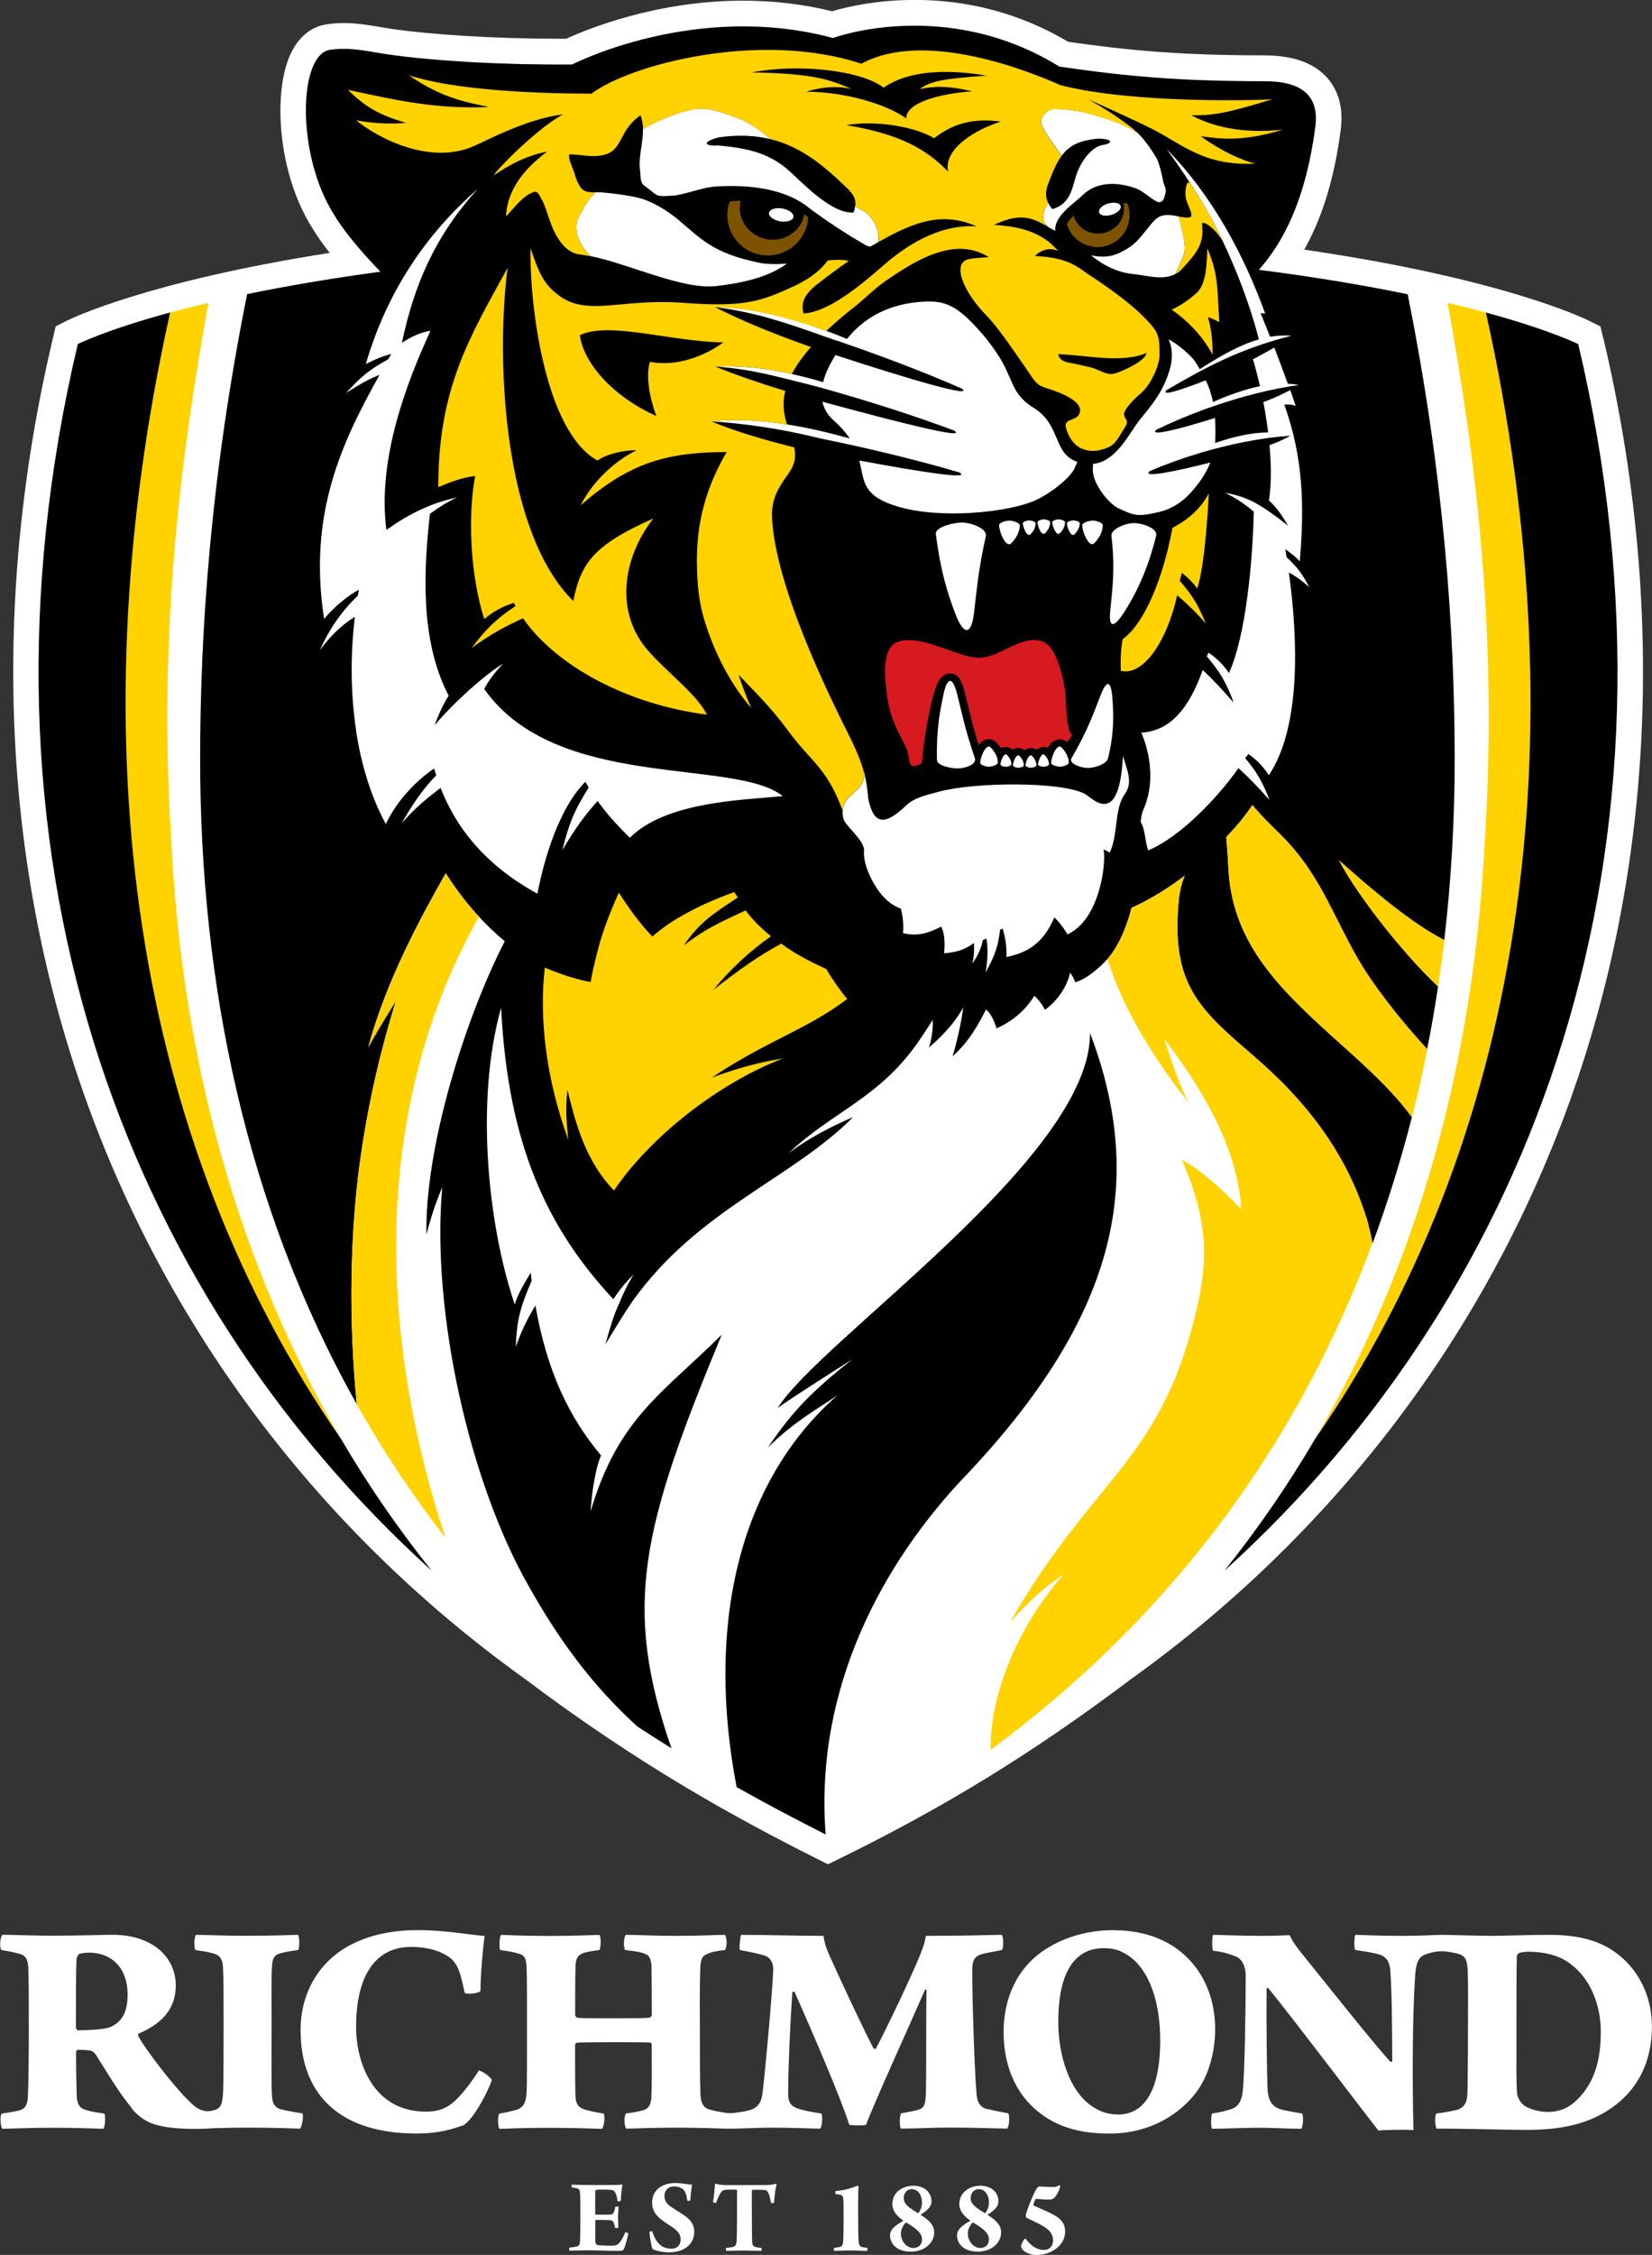 <?xml version="1.0" encoding="UTF-8"?>
<svg id="Layer_1" data-name="Layer 1" xmlns="http://www.w3.org/2000/svg" viewBox="0 0 200 272.87">
  <rect x="0" y="0" width="200" height="272.87" fill="#333333" stroke="none"/>
  <defs>
    <style>
      .cls-1 {
        fill: #d71920;
      }

      .cls-2 {
        fill: #ffd200;
      }

      .cls-3 {
        fill: #fff;
      }

      .cls-4 {
        fill: #7e5300;
      }
    </style>
  </defs>
  <path class="cls-3" d="M194.09,40.92l-.33-1.41-1.29-.65c-.63-.32-10.51-5.14-34.57-8.65,2.19-3.9,3.65-8.67,4.41-14.47.34-2.57-.21-4.69-1.61-6.3-1.59-1.81-4.14-2.73-7.58-2.74-10.3-.01-16.41-.59-23.8-1.64-5.68-3.37-11.93-5.07-18.6-5.07-4.68,0-8.32.88-9.98,1.37-3.46-.85-7.07-1.28-10.77-1.28-10.6,0-18.98,3.49-21.42,4.61-.26,0-.52,0-.78,0-7.58,0-15.48-.47-20.6-1.23-.37-.06-.73-.12-1.07-.18-1.58-.26-2.95-.49-4.46-.49-.71,0-1.41.05-2.13.16-1.08.16-3.09.85-4.37,3.66-2.12,4.66-1.52,14.44,2.71,21.05.53.9,1.26,1.91,2.07,2.94-22.12,3.47-31.29,7.94-31.89,8.24l-1.29.65-.33,1.41C-1.35,73.68.31,106.28,11.18,135.2c10.25,27.24,28.34,50.73,52.32,67.93,14.03,10.57,25.74,16.94,35.36,21.78l1.38.69,1.39-.68c12.99-6.38,23.57-12.89,35.38-21.79,23.98-17.2,42.07-40.69,52.32-67.93,10.87-28.92,12.53-61.52,4.78-94.28"/>
  <path d="M136.99,109.89s.01,0,0,0"/>
  <path d="M156.21,132.01c3.66,3.88,7.21,8.89,9.26,15.49.13.42.45,1.68.7,2.97,1.86-5.01,3.44-10.11,4.76-15.28-2.68-3.71-7.06-7.42-9.87-9.97-6.52-5.92-12.01-11.41-12.36-20.4-.04-1.05-.2-2.93-.25-3.52,1.36-1.44,2.26-2.53,3.17-3.88,1.3,1.57,2.64,2.8,3.46,3.62,4.65,4.65,6.09,9.32,9.29,14.95,1.68,2.94,5,7.31,8.41,10.96.5-2.51.94-5.04,1.32-7.57-4.39-4.13-9.91-11.25-11.99-15.27,4.12,3.68,8.85,7.67,12.74,9.65.85-7.26,1.26-14.58,1.26-21.9,0-15.61-1.3-34.4-5.69-56.25-4.98-1.03-10.95-2.06-18.02-2.96,2.84-3.18,5.65-8.25,6.84-17.3.52-3.95-1.88-5.52-6.12-5.52-10.38-.01-16.61-.57-24.86-1.77-13.82-8.52-27.42-3.46-27.42-3.46-16.66-4.49-31.57,3.2-31.57,3.2-7.77.07-16.6-.37-22.59-1.26-2.73-.44-4.44-.84-6.73-.51-3.84.56-4.12,12.8.54,20.02,1,1.73,3.24,4.44,5.57,6.83-6.26.84-11.61,1.78-16.14,2.71-4.39,21.86-5.69,40.64-5.69,56.25,0,27.08,5.51,54.19,18.96,78.08-1.04-10.48-.75-20.85.31-28.8,1.07-8.06,2.81-14.79,4.42-20,0,0-1.83,2.88-3.35,5.61,2.2-8.1,6.36-15.72,9.39-21.06,1.76,2.77,4.18,5.78,7.15,8.23-4.83,9.4-9.7,25.02-9.48,35.48.82-3.29,1.91-5.69,1.91-5.69-1.35,14.98,3.3,35.8,10.55,48.39,3.58,6.36,7.63,11.91,13.09,16.86,1.39.91,2.76,1.78,4.11,2.62-5.98-17.24-3.59-26.65,6.09-50.06-7.06,7.06-12.54,10.03-15.88,21.41.17-2.8.68-5.42,1.26-6.79-3.87-4.62-6.54-10.16-7.94-18.14-.87,1.44-1.68,2.97-2.37,5,.1-3.33.6-4.94,1.92-8.01-.04-.32-.08-.63-.12-.96-.83,1.39-1.62,2.71-1.93,3.85-3.28-9.65-4.8-24.79-1.65-35.91.81,16.51,5.56,26.68,13.59,35.27.69-1.07,1.46-2.03,2.44-2.98-.76,1.25-1.3,2.39-1.74,3.49-.64,1.38-.98,2.52-1.67,4.95,1.54-2.53,2.37-3.89,3.31-5.26,7.93-11.06,19.16-14.71,26.67-22.22,0,0-4.29,1.69-7.82,4.37,5.37-5.13,11.22-6.71,16.03-13.95.41-.62.91-1.35,1.43-2.2.07.97-.1,2.27-.44,3.33,2.02-1.69,3.54-3.62,4.13-4.85-.09,1.21-.79,4.44-1.28,5.92,2.02-1.76,3.18-3.96,4.05-5.66.54.41,1.04,1.41,1.27,2.28,1.79-.78,3.43-2.06,4.58-3.93.47.36,1.11,1.28,1.28,1.69,1.42-1.01,2.66-2.7,3.06-4.51.23.35.49.78.61,1.17,1.47-.38,3.25-2.05,3.92-2.83,1.79-2.09,2.64-5.13,2.89-6.17,2.23-1,4.42-2.36,6.45-3.9-.36.87-.63,1.9-.74,3.12-.02.22-.03.43-.05.64-.72,9.51,2.67,12.5,9.02,17.96,1.46,1.26,3.01,2.69,4.55,4.31"/>
  <path d="M116.78,178.71c18.14-19.12,22.15-35.37,15.18-53.72.16,15-32.72,37.18-37.8,45.39,1.76-1.31,7.75-5.05,9-5.88-4.56,3.65-7.03,5.97-10.19,10.66,3.1-3.08,5.97-4.64,8.43-6.33-12.26,10.74-15.88,28.44-12.22,47.43,3.67,2.07,7.24,3.94,10.78,5.73-1.39-17.86,7.05-32.99,16.81-43.28"/>
  <path class="cls-2" d="M20.69,101.07c-1.5-24.98,1.16-45.67,4.54-64.42-1.69.4-3.24.79-4.63,1.17-11.75,52.84-4.05,100.64,20.63,136.22-12.25-20.87-19.26-45.48-20.53-72.97"/>
  <path d="M41.23,174.04s-.01-.02,0,0C16.56,138.46,8.85,90.65,20.6,37.81c-7.8,2.12-11.18,3.82-11.18,3.82-14.41,60.95,5.1,114.3,42.84,148.44-4.07-5.09-7.72-10.39-11.03-16.04"/>
  <path class="cls-2" d="M179.8,101.07c1.5-24.98-1.16-45.67-4.54-64.42,1.69.4,3.24.79,4.63,1.17,11.75,52.84,4.05,100.64-20.63,136.22,12.25-20.87,19.26-45.48,20.53-72.97"/>
  <path d="M159.27,174.04s.01-.02,0,0c24.67-35.58,32.38-83.38,20.62-136.22,7.8,2.12,11.18,3.82,11.18,3.82,14.41,60.95-5.1,114.3-42.84,148.44,4.07-5.09,7.72-10.39,11.03-16.04"/>
  <path class="cls-3" d="M69.22,264.37c.44,0,1.27.04,1.92.04h2.54c.5,0,1.21,0,1.64-.06.01,0,.04.03.04.04-.09.38-.17,1.25-.21,1.94-.07.05-.31.07-.38.04-.07-.51-.16-.83-.28-1.04-.12-.24-.31-.3-.5-.33-.3-.04-1.59-.04-1.8-.01-.06.01-.13.17-.13.22-.01.86,0,1.8,0,2.69,0,.05.05.1.08.1.34,0,1.34.01,1.75-.01.28-.01.41-.16.51-.53.04-.13.07-.25.09-.42.05-.03.34-.03.4.01-.01.33-.07.8-.07,1.25,0,.34.03.89.04,1.28-.05.04-.34.05-.39.01-.09-.39-.08-.34-.13-.51-.06-.2-.18-.38-.47-.41-.22-.03-1.33-.03-1.72-.03-.04,0-.08.08-.08.1v2.5c0,.2.11.4.28.43.25.04.85.08,1.51.08.71,0,.87-.06,1.12-.35.28-.29.53-.79.72-1.26.07-.01.33.07.37.12-.04.25-.33,1.47-.55,1.91-.06.13-.14.21-.71.21-1.14,0-2.39-.07-3.62-.07-.7,0-1.56.04-2.26.04-.03-.08-.03-.3,0-.36.42-.05.73-.09.92-.15.25-.08.37-.24.37-.67.04-.74.04-1.85.04-3.27,0-1,0-2.05-.04-2.52-.03-.37-.08-.47-.36-.57-.19-.05-.42-.08-.64-.1-.04-.07-.01-.32.01-.36"/>
  <path class="cls-3" d="M80.08,271.78c.34.24.8.34,1.21.34.64,0,1.11-.41,1.11-1.09s-.29-1.09-1.43-1.8c-1.24-.8-2.02-1.42-2.02-2.71,0-1.52,1.26-2.35,2.75-2.35.96,0,1.51.17,2.09.21-.09.51-.17,1.08-.22,1.91-.05.04-.3.05-.36.01-.12-.79-.26-1.19-.6-1.43-.3-.21-.6-.29-1.01-.29-.71,0-1.16.5-1.16,1.15,0,.55.26.95.79,1.31.55.38.87.57,1.43.92.94.62,1.39,1.21,1.39,2.12,0,1.42-1.12,2.48-3.09,2.48-.85,0-1.68-.25-1.96-.41-.13-.2-.36-1.6-.38-2.04.04-.07.31-.13.35-.09.29.94.62,1.39,1.1,1.76"/>
  <path class="cls-3" d="M92.16,272.38c-.51,0-1.16-.04-1.99-.04-1.22,0-1.84.04-2.25.04-.05-.07-.05-.32,0-.36.29-.03.63-.07.81-.12.32-.08.42-.22.46-.84.05-1.3.04-3.97.04-5.98,0-.03-.03-.09-.07-.09-.24-.03-1.01-.03-1.31,0-.3.03-.49.16-.66.45-.17.3-.35.72-.49,1.12-.04.04-.36-.01-.38-.09.1-.53.21-1.63.24-2.14,0-.03.08-.09.11-.08.42.14.87.17,1.18.17h4.67c.67,0,1.04-.05,1.41-.16.04,0,.07.05.08.08-.13.49-.25,1.38-.3,2.22-.04.04-.35.05-.38.01-.07-.45-.16-.85-.28-1.14-.13-.3-.26-.4-.53-.42-.35-.03-1.29-.03-1.43-.01-.03.01-.07.05-.07.1,0,1.84,0,5.28.04,6.17.01.33.08.52.36.63.22.06.31.06.75.13.05.04.04.32-.01.36"/>
  <path class="cls-3" d="M104.95,272.38c-.49,0-1.33-.05-2.1-.05-.94,0-1.47.05-1.87.05-.04-.05-.05-.33,0-.37.33-.04.44-.05.67-.09.38-.09.42-.45.44-.86.03-.54.03-1.31.04-2.56,0-1.07,0-2.05-.04-2.41-.01-.22-.09-.45-.33-.49-.17-.04-.42-.08-.61-.1-.04-.07-.01-.33.03-.37,1.07-.05,2.04-.4,2.6-.63.04-.01.16.04.16.08-.04.54-.05,1-.05,2.08s0,3.27.04,4.35c.03.47.08.83.42.91.28.05.48.07.65.09.03.04.03.31-.04.37"/>
  <path class="cls-3" d="M112.77,266.41c0,.49-.29.96-1.29,1.57-.01.03-.01.05,0,.06,1.02.66,1.62,1.2,1.62,2.14,0,1.16-1.09,2.29-2.83,2.29-1.85,0-2.52-1.08-2.52-1.98,0-.55.36-1.04,1.59-1.74.01,0,.03-.04,0-.05-.71-.5-1.31-1.11-1.31-2,0-.64.3-1.28.8-1.63.45-.36,1.07-.57,1.75-.57,1.28,0,2.19.75,2.19,1.91M111.63,271.03c0-.7-.45-1.2-1.91-2.08-.01-.03-.05,0-.07.01-.36.38-.58.84-.58,1.34,0,.84.63,1.73,1.51,1.73.62,0,1.04-.39,1.04-1.01M109.41,265.94c0,.68.37,1.07,1.71,1.87.01,0,.04,0,.07-.01.31-.4.43-.84.43-1.29,0-.84-.45-1.6-1.25-1.6-.58,0-.96.51-.96,1.04"/>
  <path class="cls-3" d="M120.87,266.41c0,.49-.29.96-1.29,1.57-.01.03-.01.05,0,.06,1.03.66,1.62,1.2,1.62,2.14,0,1.16-1.09,2.29-2.82,2.29-1.85,0-2.52-1.08-2.52-1.98,0-.55.36-1.04,1.59-1.74.01,0,.03-.04,0-.05-.71-.5-1.31-1.11-1.31-2,0-.64.3-1.28.8-1.63.45-.36,1.07-.57,1.75-.57,1.28,0,2.19.75,2.19,1.91M119.73,271.03c0-.7-.45-1.2-1.91-2.08-.01-.03-.05,0-.07.01-.36.38-.58.84-.58,1.34,0,.84.63,1.73,1.51,1.73.62,0,1.04-.39,1.04-1.01M117.51,265.94c0,.68.37,1.07,1.71,1.87.01,0,.04,0,.07-.01.31-.4.44-.84.44-1.29,0-.84-.45-1.6-1.25-1.6-.58,0-.96.51-.96,1.04"/>
  <path class="cls-3" d="M128.36,264.59c0,.13-.28.85-.63,1.28-.15.17-.43.31-.64.31-.85,0-1.44-.09-1.63-.09-.03,0-.1.03-.12.07-.11.24-.17.38-.25.62,0,.01.04.12.08.13.39.18,1.84.79,2.41,1.12.83.45,1.37,1,1.37,2.04,0,1.74-1.85,2.81-3.42,2.81-.78,0-1.37-.27-1.7-.62-.09-.09-.21-.26-.21-.45,0-.21.24-.64.38-.84.03-.03.12-.07.16-.08.53.78,1.32,1.38,2.25,1.38.67,0,1.08-.5,1.08-1.13,0-.57-.21-1.12-1.01-1.63-.68-.46-1.96-.99-2.26-1.17-.01-.08-.04-.34-.01-.43.24-.79.95-2.56,1.3-3.08.13-.17.25-.24.35-.24.21,0,.85.06,1.55.06.45,0,.56-.04.78-.21.05,0,.18.08.18.14"/>
  <path class="cls-3" d="M57.98,250.55c-1,1.57-2.26,3.18-3.22,3.95-1.15.92-2.26,1.03-3.22,1.03-6.36,0-8.43-5.94-8.43-10.23,0-6.59,2.61-9.7,6.63-9.7,1.57,0,2.99.27,4.21.96,1.54.88,1.76,2.11,2.3,4.56.08.27,1.72.12,1.92-.19,0-2.07.31-5.33.5-6.67-1.46-.04-4.41-.69-8.09-.69-3.14,0-5.6.57-7.71,1.57-4.29,2.03-6.48,6.1-6.48,10.5,0,8.36,5.33,12.54,14.03,12.54,2.84,0,4.45-.58,5.68-1,1.15-.65,2.87-3.8,3.45-5.48-.31-.5-1.11-1.03-1.57-1.15"/>
  <path class="cls-3" d="M34.03,255.27c-1-.31-1.07-1.07-1.11-1.76-.08-1.5-.04-5.33-.04-8.86,0-3.3-.04-5.25.04-6.52.04-.69.04-1.46.92-1.73.61-.19,1.42-.31,2.26-.42.19-.23.15-1.61,0-1.84-1,0-2.26.11-6.36.11-2.8,0-4.72-.11-6.02-.11-.23.27-.23,1.57-.07,1.84.81.12,1.46.19,2.34.46.65.19.96.73,1,1.53.08,1.53.08,2.84.08,6.98,0,1.88,0,7.59-.08,8.51-.12,1.46-.34,1.77-1.46,1.99-.19.04-.59.05-.85-.02-.86-.24-1.2-.58-2.06-1.44-1.69-1.69-5.05-6.02-5.87-7.59-.06-.12-.07-.25.04-.31,2.57-1.11,4.49-2.8,4.49-5.83,0-3.37-2.76-6.13-7.67-6.13-1.3,0-3.6.11-7.55.11-1.54,0-4.79-.11-5.75-.11-.27.15-.42,1.49-.15,1.84.84.15,1.72.31,2.18.46.69.16,1,.61,1.07,1.46.08,1.38.08,4.06.08,7.82,0,2.38-.04,6.71-.11,7.94-.04,1.04-.3,1.57-1.15,1.76-.5.12-1.42.27-1.99.35-.31.19-.16,1.69.04,1.84,1.11,0,3.14-.12,6.21-.12s5.33.12,5.98.12c.27,0,.35-1.8.12-1.84-1.04-.15-1.42-.19-2.3-.46-.73-.23-.96-.81-1-1.65-.04-1.22-.08-2.99-.08-5.33,0-.08.11-.27.19-.27.12,0,.73,0,1.11.04.54.04.8.12,1.11.57,1.26,1.99,2.64,4.37,4.26,6.36.23.38.95,1.17,2.03,1.73,1.9.97,5.75.94,7.9.79,1.02-.03,2.32-.07,4.25-.07,3.37,0,5.06.08,6.25.12.27-.19.46-1.53.31-1.84-.88-.15-2.11-.35-2.57-.5M13.52,245.22c-.61.35-2.49.46-4.06.46-.19,0-.27-.23-.27-.38,0-2.8,0-7.06.08-8.24,0-.15.15-.46.27-.58.15-.11.84-.19,1.23-.19,2.76,0,4.68,1.88,4.68,5.06,0,2.34-.84,3.33-1.92,3.87"/>
  <path class="cls-3" d="M119.51,255.23c-1-.27-1.27-1.11-1.3-2.03-.23-2.65-.54-12-.5-14.84,0-.84.12-1.53,1-1.84.54-.19,1.46-.31,2.57-.54.27-.19.19-1.76,0-1.84-1.92,0-3.6.12-9.2.12-.08.73-.38,1.53-.73,2.42-1.11,2.72-4.22,9.2-5.29,11.19-.08.08-.19.11-.31,0-1.15-2.19-3.68-7.55-5.21-10.97-.38-.81-.73-1.69-.84-2.64-2.87,0-7.01-.12-9.97-.12-.11.12-.27,1.61-.15,1.84,1.26.23,2.38.46,3.07.69.77.3,1,1.11.96,1.76-.11,2.76-.92,11.65-1.26,14.61-.15,1.42-.58,2.03-1.69,2.34-.38.12-1.07.21-1.7.3-.32.05-.82.05-1.11,0-1.11-.19-1.73-.3-2.21-.5-.69-.31-.81-1.07-.84-1.76-.07-1.72-.07-4.83-.07-7.44,0-3.18-.04-5.06.04-7.55.04-1.23.15-1.72.88-1.99.42-.23,1.31-.38,2.11-.46.27-.27.27-1.57,0-1.84-1.42,0-2.53.12-5.9.12-3.14,0-4.14-.12-6.09-.12-.27.19-.31,1.65-.08,1.84,1.22.15,1.95.23,2.49.5.54.19.65.88.69,1.38.04,2.19.04,4.18.04,6.06,0,.07-.15.19-.27.23-.38.08-1.38.08-4.14.08-3.76,0-4.33,0-4.68-.08-.08-.08-.12-.11-.19-.3,0-2.15,0-4.07.04-5.68,0-.92.12-1.49.88-1.8.38-.16,1.27-.31,1.99-.38.23-.19.23-1.61.04-1.84-.84,0-2.8.12-6.06.12-3.64,0-4.87-.12-5.86-.12-.19.15-.27,1.69-.08,1.84.69.08,1.46.19,2.22.42.81.23.92.69.96,1.92.04,1.15.04,3.37.04,7.17,0,3.45,0,7.02-.04,7.59-.08,1.34-.34,1.99-1.38,2.26-.57.15-1.03.27-1.92.42-.27.27-.16,1.65,0,1.84.65,0,2.61-.12,5.79-.12,4.1,0,5.94.12,6.63.12.23-.19.42-1.53.19-1.84-.84-.15-1.91-.35-2.41-.54-.88-.31-1-1-1-1.92-.04-1.38-.04-3.37-.04-5.83,0-.04.04-.19.08-.23.15-.08.54-.12,4.64-.12,1.73,0,3.64,0,4.37.04.12,0,.19.16.19.23,0,2.49.04,4.52-.04,6.36-.04.84-.3,1.38-.88,1.57-.61.19-1.3.31-2.19.42-.27.31-.23,1.61.04,1.84.77,0,2.8-.12,6.06-.12s5.33.12,6.21.12h.34c1.46,0,3.22-.12,4.76-.12,3.18,0,5.17.12,6.1.12.23-.23.34-1.65.11-1.84-1.07-.15-1.88-.31-2.65-.54-1.23-.38-1.34-.96-1.34-2.07,0-2.68.23-8.05.5-12.04.04-.08.23-.12.27-.08,2.42,5.48,5.6,12.88,6.63,16.1.15.08,1.88.11,2.03,0,1.11-2.95,5.44-12.42,7.13-16.33.04-.04.15-.04.19,0-.08,4.53,0,9.39-.08,12.5-.04,1.46-.23,1.76-.84,1.99-.54.19-1.23.27-2.18.46-.16.27-.19,1.61,0,1.84,2.11,0,3.68-.12,5.83-.12,3.72,0,5.63.12,7.02.12.27-.23.34-1.53.15-1.84-1.03-.19-1.99-.38-2.53-.54"/>
  <path class="cls-3" d="M134.84,233.57c-3.56,0-6.52,1.07-8.7,2.61-3.6,2.57-4.64,6.52-4.64,9.7,0,2.95.8,6.33,3.26,8.82,2.11,2.11,4.91,3.49,9.58,3.49,3.83,0,7.71-1.5,10.39-4.87,1.61-2.11,2.38-4.95,2.38-7.82,0-6.36-4.22-11.92-12.27-11.92M138.17,254.85c-.81.73-1.84,1.03-2.76,1.03-1.57,0-2.65-.54-3.72-1.38-2.61-2.22-3.57-6.52-3.57-9.78,0-3.53.65-6.75,2.8-8.2.73-.54,1.77-.77,2.72-.77,1.46,0,2.42.42,3.49,1.3,2.3,1.95,3.33,5.79,3.33,9.82,0,3.3-.54,6.36-2.3,7.97"/>
  <path class="cls-3" d="M195.97,236.56c-2.11-1.69-4.79-2.42-8.32-2.42-3.07,0-3.87.08-7.13.12-1.11,0-5.12-.12-5.96-.12-.92,0-2.2.12-5,.12s-4.64-.12-5.48-.12c-.11.08-.19,1.69,0,1.84.88.11,1.61.23,2.49.42,1.3.27,1.69.96,1.76,2.22.19,2.95.19,5.94.23,10.85-.08,0-.15.04-.23.04-2.38-2.64-7.44-9.05-10.66-13.03-.81-1-1.23-1.61-1.53-2.3-.77.04-2.22.08-3.49.08-2.99,0-4.49-.12-5.79-.12-.12.15-.16,1.72,0,1.92,1.15.12,1.96.38,2.65.65,1,.34,1.3,1.49,1.3,2.34,0,4.06-.12,11.81-.35,13.92-.08,1.03-.42,1.88-1.3,2.22-.88.3-1.5.42-2.42.57-.12.15-.19,1.61,0,1.84,1.65,0,3.87-.12,5.48-.12,1.77,0,3.57.12,5.33.12.23-.34.27-1.65.08-1.84-1.07-.19-1.76-.31-2.42-.46-1.03-.27-1.69-.88-1.76-2.61-.07-1.65-.15-7.82-.11-12.04,0-.04.08-.19.23-.04,3.41,4.22,10.39,13.46,13.3,17.21.57-.08,3.64-.15,4.25-.04-.04-1.49-.08-3.68-.08-5.44-.04-5.06.08-10.58.31-13.61.19-1.92.77-2.11,1.8-2.41.2-.06.49-.1.65-.14.34-.08,1.18-.07,1.56.01.4.08.88.15,1.09.21,1.03.31,1.11.77,1.23,1.84.08,1.8.04,3.6.04,7.82,0,3.03-.04,6.83-.08,7.51-.08,1.04-.54,1.61-1.46,1.8-.84.15-1.23.27-2.26.38-.23.04-.23,1.46,0,1.84h1.8c3.45.04,6.98.15,9.09.15,3.99,0,7.74-.61,10.89-3.1,2.38-1.88,4.29-4.87,4.29-9.43,0-3.56-1.54-6.67-4.03-8.66M191.64,253.31c-1.26,1.57-2.53,2.26-4.33,2.26-.69,0-2.3-.27-2.99-.96-.31-.3-.61-.84-.65-1.26-.12-1.11-.08-3.72-.08-7.36,0-3.45,0-7.94.04-9.24,0-.08.15-.38.31-.42.15-.08.77-.15,1.15-.15,1.57,0,3.53.34,4.91,1.38,2.49,1.76,3.8,4.99,3.8,8.28,0,3.76-.88,5.83-2.15,7.47"/>
  <path class="cls-3" d="M43.1,88.38c.63,4.15,1.81,8.04,3.61,11.34,1.43-3.06,3.99-5.47,5.85-6.73.09.32.15.53.25.84-1.64,1.67-2.96,3.62-4.18,5.81,1.59-1.88,3.13-3.08,4.71-4.3,2.42,6.21,6.87,10.15,11.72,12.81,1.15-5.92,3.24-11.03,5.81-13.54.12.2.28.5.4.69-1.87,2.97-2.42,4.52-3.19,7.58,1.56-2.66,2.8-4.33,4.27-5.95,1.37,1.91,2.68,3.23,3.9,4.45,4.37-4.37,13.54-4.56,18.52-5.04-5.81-4.66-27.44-.56-36.15-12.97.53-1.01,1.21-1.91,2.27-3.05-2.19,1.32-5.97,4.7-8.27,7.44.52-1.44,1.07-2.58,1.7-3.57-3.56-6.83-2.99-15.51-2.27-22.01,1.01-.75,2.09-1.43,3.28-2-3.2.75-5.56,1.85-8.55,3.94-1.12-8.53,2.44-17.79,5.34-24.1-1.32.24-2.29.71-3.46,1.46,1.47-7.04,4.07-13.02,9.19-18.62-6.25,5.43-11.01,12.44-13.56,21.19,1.41-.7,1.99-.93,3.09-1.22-.1.19-.29.48-.4.66-2.03,1.11-3.25,2.01-5.07,4.06,1.81-1.17,2.87-1.72,4.05-2.2-4.56,8.15-8.7,16.82-6.72,29.55,1.24-1.54,3.2-3.05,4.21-3.53-.05.24-.08.48-.12.71-2.14,2.01-3.64,4.4-4.61,6.6,1.23-1.64,2.51-2.96,4.24-4.04-.55,4.59-.52,9.3.15,13.72"/>
  <path class="cls-2" d="M135.91,77.36c-.24,1.31-.27,2.76-.22,3.81,2.56.68,5.53-3.26,6.82-9.14,1.16.99,2.25,2.02,3.48,3.44-.94-2.33-1.75-3.58-3.16-5.18.04-.28.2-.68.24-.96,0,0,1.08.76,1.87,1.89.62-1.81,1.11-5.9,1.41-11.53-.97,1.89-2.69,3.32-4.4,4.17-1.46,7.7-4.03,12.11-6.03,13.48"/>
  <path class="cls-2" d="M146.8,42.94c0-1.76-.12-3.05-.56-4.56.42.13,1.05.43,1.38.6-.28-3.67-.01-5.6-1.46-8.93-.05,1.9-.12,4.35-1.31,5.41-.98.88-1.98,1.55-3,2.01,1.74,1.2,3.71,3.1,4.96,5.47"/>
  <path class="cls-2" d="M58.63,74.92c1.11-.97,2.27-1.54,3.57-1.97.07.13.14.26.21.39-2.16,1.43-3.49,2.64-5.31,5.08,2.33-1.72,4.25-2.71,6.22-3.6,4.03,5.8,12.66,10.43,22.26,11.66-1.3-2.74-6.23-6.18-8-8.89-3.35-5.13-1.38-11.19,1.52-14.85-6.96,3.09-8.79,5.24-9.69,9.99-8.39-8.22-9.43-28.89-7.96-40.31-4.66,8.47-8.39,14.59-8.39,26.53,1.35-.58,2.84-1.15,4.47-1.36-.88,4.53-.67,11.83,1.1,17.33"/>
  <g>
    <path class="cls-3" d="M82.15,26.62c2.76,2.31,4.1,3.99,9.73,5.17.96.2,2.3.2,3.39.11-2.25,1.65-5.31,2.33-8.5,2.71-4.17.5-10.64-2.71-15.33-3.63-1.75-1.83-2.07-3.72-1.25-4.96.34-.52.8-1.74,1.92-2.76.23,0,.47,0,.7.02,1.49.13,2.99.31,4.45.65,1.69.4,3.57,1.6,4.89,2.68"/>
    <path class="cls-3" d="M86.64,44.37c4.37.26,8.1,1.39,11.35,2.18.51.12,1.01.26,1.52.4,5.77,1.61,11.22,3.37,16,5.15,1.77,1.17-6.74-.98-15.95-3.49.18.81.6,1.59,1.39,2.29.86.76,1.47,1.48,1.93,2.16-2.5-.7-5.06-1.3-7.59-1.7-3.18-.5-6.29-.69-9.13-.37,3.63.24,8.17.82,12.86,2,.1.02.2.04.29.06.11.02.21.05.31.07,5.91,1.2,11.53,2.59,16.5,4.04,1.65.92-4.4,0-12.09-1.43.62,2.42.28,4.23,4.53,5.53,5.23,1.61,13.4.75,16.66-.66,2.16-.94,4.43-2.95,4.83-3.84.15-.32.27-.6.38-.87-2.96-.95-1.94-4.46-5.29-6.54-2.41-1.49-2.42-2.93-3.68-5.32-.46-.88-1.15-1.89-2.08-3.08-3.47-4.11-4.89-4.72-8.28-4.39-2.25.22-5.83,1.03-8.55,4.45-.83-.34-1.67-.66-2.51-.97-4.44-1.62-8.97-2.8-13.43-2.88,4.62.63,7.73,1.59,13.45,3.64,5.97,1.99,11.55,4.11,16.38,6.22,1.59,1.2-6.39-1.14-15.29-4.05-.62.98-1.21,2.11-1.5,3.27-1.26-.37-2.52-.7-3.78-.98-3.13-.7-6.23-1.07-9.23-.89"/>
    <path class="cls-3" d="M104.29,25.39c-.25-.13-.51-.29-.76-.45-.03.23-.09.49-.2.78-2.62.18-6.09-3.51-7.73-4.99-2.45-2.22-5.04-2.79-8.66-3.13-1.7.12-1.98-.45.09-.98,2.41-.35,4.47-.22,6.29.23-1.28-1.1-2.63-2.08-4.28-2.66-1.25-.44-2.62-.97-3.94-1.05-.8-.04-1.84.2-2.72.48-1.54.48-3.38,1.32-4.54,1.98.04,1.68-.58,3.35-.35,5.04.12.89-.08,1.46.68,1.95.45.29.9.77,1.34,1,.46.25,1.5.1,2.27.06,1.85-.33,3.32-.98,4.89-1.08,4.15-.27,8.15.32,10.84,2.26,2.64,2.04,5.92,4.06,6.73,4.5.29.16.7.52,1.18.49.3-.18.61-.36.91-.53.02-.17.03-.33.03-.46,0-.81-.44-2.6-2.07-3.45"/>
    <path class="cls-3" d="M140.85,22.06c-.18-.92-.52-2.43-.89-3.03-.77-1.24-1.42-2.14-2.25-2.97-1.49-.96-3.4-1.64-6.04-2.37-1.23-.34-3.73-.58-4.19-.49-.77.15-1.13.67-1.39,1.18-.39.77,1.25,2.68,2.43,4.49.94-1.3,2.19-1.9,4.53-2.1,1.7.06,1.72.57.44.78-.77.11-2.11.98-3.04,3.23-.62,1.51-.63,3.87-3.05,4.52-.22-.25-.38-.5-.49-.74-.32.53-.92,1.51-.43,2.5l.6.52c.22.11.45.24.68.37-.19-1.81,2.31-3.35,3.28-4.31,2.12-2.07,5.07-1.34,6.43-.86.99.36,1.78,1.25,2.68,1.66.81.18.83-.77.96-1.15.13-.4-.18-.84-.26-1.24"/>
    <path class="cls-3" d="M104.6,103c-.07,1.23.46,2.66,1.26,4.03.78,1.35,1.92,2.49,3.2,2.92.26,1,.35,1.92.26,2.97,1.78.43,3.06,0,4.63-.79.39.79.48,1.83.35,3.23,1.48-.13,2.44-.39,3.6-1.24.07.67.03,1.67-.19,2.5.74-1.09,1.09-1.88,1.27-2.86.15-.06.3-.12.45-.19.16,1.17.2,2.18-.1,4.1,1.13-2.05,1.53-3.23,1.74-5.15.14-.1.18-.05.32-.16.28,1.02.51,1.98.46,3.45,3.1-.61,4.67-2.2,5.8-4.8.49.48,1.16,1.29,1.58,2.07,2.62-1.25,3.64-4.37,4.1-6.41.25-1.11.49-3.11.25-3.88.27.11.52.24.77.38,1.05-2.18.51-5.23,1.82-7.07,1.05-1.47.25-2.94-.22-4.63-.44,8.94-3.79,5.03-4.6,4.6-2.95-1.54-13.41-1.42-17.62-.28-1.75.47-3.05.74-4.04,1.69-3.02,2.91-4.03,1.76-4.58-.85-.08-1.05-.21-1.95-.42-2.83-.02-.17-.04-.35-.06-.53.01.12,0,.22.01.33.05,2.3-2.47,2.35-2.62,4.48-.02.29,0,.63.09,1.01.24.89,2.6,2.61,2.5,3.91"/>
    <path class="cls-3" d="M94.44,26.78c-.81-.14-1.42-.61-1.34-1.03.08-.43.8-.66,1.61-.52.82.14,1.42.6,1.35,1.03-.07.43-.8.66-1.62.52"/>
    <path class="cls-3" d="M135.67,24.93c.11.37-.38.85-1.11,1.07-.72.21-1.39.08-1.5-.3-.11-.38.38-.86,1.1-1.07.72-.21,1.4-.08,1.51.3"/>
    <path class="cls-3" d="M142.35,33.14c.28-.96.99-2.01,1.08-2.92.08-.91-.32-2.46-.74-4.03,0,0-.02,0-.03,0-2.12-.49-2.64.12-3.44,1.1-1.53,1.88-1.81,2.36-3.55,3.24-1.25.64-2.42.61-3.59.36,1.48,1.24,3.28,2.09,5.02,2.26,1.85.19,3.71.84,5.25-.03"/>
  </g>
  <path class="cls-2" d="M143.52,23.55c0,1.05,1,2.22.62,2.72-.34.12-.9.05-1.45-.07.42,1.57.82,3.11.74,4.03-.08.9-.79,1.96-1.08,2.91.02-.01.05-.02.07-.04.23-.14.45-.31.65-.52,1.91-2.06,2.71-3.11,2.46-5.4-.17-.61,1.43.14,2.54,2.09-1.02-2.16-2.07-4.11-3.06-5.66-.36-.55-.66-1.02-.95-1.46-.38-.36-.55.62-.55,1.4"/>
  <path class="cls-4" d="M136.6,24.93c-.03-.11-.07-.22-.12-.33-.16-.01-.31-.02-.46-.02.34,1.53-.6,3.09-2.18,3.56-1.65.49-3.36-.4-3.83-1.99,0-.03-.01-.05-.02-.08,0,0,0,0,0,0-.34.34-.65.69-.83,1.04,0,0,0,0,0,.01.6,2.05,2.75,3.22,4.81,2.62,2.05-.6,3.23-2.76,2.63-4.81"/>
  <path class="cls-4" d="M97.36,25.96c-.38,2.03-2.39,3.36-4.51,2.99-2.13-.37-3.59-2.34-3.23-4.4.02-.09.04-.18.06-.27-.5.02-.95.06-1.35.1-.09.25-.17.52-.21.8-.46,2.66,1.33,5.2,3.99,5.66,2.67.47,5.21-1.33,5.67-3.99.04-.19.05-.39.06-.58-.16-.12-.32-.22-.48-.32"/>
  <path class="cls-1" d="M111.61,92.34c-1.88,1.11-1.37-.49-1.81-1.59-.75-1.88-2.24-3.55-2.54-7.74-.23-1.81-.33-4.82,1.54-5.38,2.9-.87,7.22,1.97,9.68,1.97s4.88-2.55,7.31-2.1c1.66.31,2.3,2.4,2.83,4.42.58,2.21.37,3.83.6,5.32.15,1,.26,1.29.58,1.75-.02.04-.61.8-.63.83-.03-.03-.06-.06,0,0-.23-.23-.55-.36-.88-.36s-.67.14-.94.38c-.19.18-.37.42-.51.68-.16-.08-.33-.12-.52-.12-.3,0-.59.12-.83.33t0,0c-.2-.14-.43-.22-.68-.22-.28,0-.55.1-.77.28-.21-.18-.47-.28-.75-.28-.25,0-.5.08-.71.23,0,0-.01-.01-.02-.02-.21-.21-.5-.32-.8-.32-.2,0-.4.05-.58.15-.15-.24-.35-.49-.6-.74-.23-.23-.54-.36-.87-.36s-.67.14-.94.38c-.1.09-.19.2-.28.32-.64-2-.99-3.47-1.33-4.9-.12-.49-.24-.98-.37-1.48-.3-1.19-.72-2.28-1.76-2.28-1.22,0-1.68,1.48-1.95,2.35-.68,2.28-1.3,6.14-1.47,8.47"/>
  <path class="cls-3" d="M113.29,64.58c0-.83,2.19-1.35,3.18-1.35s2.99.66,2.89,1.61c-.96,4.28-1.11,6.67-1.46,9.45-.34,2.68-1.27,2.54-2.25-.04-.87-2.28-1.75-4.93-2.36-9.67M120.96,63.53c0-.25.73-.53,1.22-.53.49,0,1.27.26,1.28.57,0,.57-.25,1.39-1.05,2.19-.15.15-.36.13-.57-.05-.51-.47-.89-1.67-.88-2.16M123.83,63.31c0-.16.45-.33.76-.33s.79.16.79.35c0,.35-.15.86-.65,1.35-.09.09-.23.08-.35-.03-.31-.29-.55-1.03-.55-1.34M125.61,63.18c0-.16.45-.33.75-.33.3,0,.79.16.79.35-.01.35-.16.86-.65,1.35-.09.09-.23.08-.35-.03-.32-.29-.55-1.03-.55-1.34M127.39,63.18c0-.16.45-.33.76-.33.31,0,.79.16.79.35,0,.35-.15.86-.65,1.35-.1.09-.23.08-.35-.03-.32-.29-.55-1.03-.55-1.34M139.99,64.77c-.89,3.6-2.05,6.25-3.44,8.59-1.8,3.02-2.31,2.52-2.15.68.22-2.48.65-5,.15-9.26,0-.75,1.67-1.48,2.72-1.48s2.83.62,2.71,1.47M118.04,91.79c.18.79-1.33,1.2-2.08,1.2s-2.44-.3-2.53-.98c-.08-3.91.4-6.09.79-7.97.45-2.13,1.1-2.25,1.66-.03.58,2.29.95,4.26,2.16,7.79M129.7,91.79c2.09-3.58,2.76-5.69,3.59-7.77.61-1.55,1.21-1.97,1.39.57.14,1.97.21,4.19-.55,7.22-.25.71-1.66,1.12-2.45,1.12s-2.28-.51-1.98-1.14M132.23,62.99c.5,0,1.27.26,1.28.57-.01.57-.25,1.39-1.05,2.19-.15.15-.36.13-.56-.05-.51-.47-.89-1.67-.88-2.16-.01-.25.73-.53,1.22-.53M129.17,63.31c0-.16.45-.33.76-.33s.79.16.79.35c0,.35-.16.86-.66,1.35-.09.09-.22.08-.35-.03-.31-.29-.55-1.03-.54-1.34M127,92.49c0,.17-.42.3-.68.3s-.65-.15-.65-.28c0-.26.2-.89.47-1.14.1-.1.22-.11.3-.03.43.42.55.85.56,1.15M125.48,92.61c0,.16-.42.3-.68.3s-.65-.15-.65-.28c0-.26.2-.89.47-1.15.11-.1.22-.11.3-.03.43.42.55.85.56,1.16M123.4,91.45c.43.42.55.85.56,1.16,0,.16-.42.3-.68.3s-.65-.15-.65-.28c0-.26.2-.89.47-1.15.11-.1.22-.11.3-.03M122.44,92.49c0,.17-.42.3-.68.3s-.65-.15-.64-.28c0-.26.2-.89.47-1.14.1-.1.22-.11.3-.03.43.42.55.85.56,1.15M120.8,92.29c0,.26-.67.49-1.09.49s-1.05-.24-1.04-.46c0-.42.32-1.45.76-1.85.17-.16.35-.17.48-.05.69.68.89,1.38.9,1.87M128.01,90.47c.17-.16.35-.17.48-.05.69.68.89,1.38.9,1.87-.01.26-.67.49-1.09.49s-1.05-.24-1.05-.46c0-.42.32-1.45.76-1.85"/>
  <path class="cls-2" d="M166.17,150.47c-.25-1.29-.57-2.56-.7-2.97-2.05-6.6-5.6-11.61-9.26-15.49-1.53-1.62-3.08-3.05-4.54-4.31-6.36-5.46-9.75-8.45-9.03-17.96.02-.21.03-.42.05-.64.11-1.22.38-2.25.74-3.12-2.03,1.54-4.22,2.9-6.45,3.91-.23.98-1.06,4.04-2.89,6.17,2.02,6.82,7.09,14.01,9.74,17.26-1.41-2.81-1.81-4.52-2.92-7.64,4.1,5.33,8.93,12.86,9.37,20.67-2.6-2.74-5.3-5.05-7.21-5.99,3.61,8.13,3.22,13.35,1,21.15-4.43,15.61-12.15,18.05-21.79,34.78,2.24-2.44,4.21-4.32,6.48-5.75-4.61,5.12-8.9,13.43-8.83,21.2,22.79-16.79,37.57-38.04,46.21-61.27"/>
  <path class="cls-2" d="M164.38,116c-3.21-5.63-4.65-10.3-9.29-14.95-.83-.83-2.16-2.05-3.46-3.62-.91,1.35-1.81,2.44-3.17,3.88.05.59.21,2.46.25,3.51.35,8.98,5.84,14.48,12.36,20.4,2.81,2.55,7.19,6.26,9.87,9.97.7-2.73,1.31-5.47,1.86-8.23-3.4-3.65-6.73-8.01-8.4-10.95"/>
  <path class="cls-2" d="M162.11,104.11c2.08,4.03,7.6,11.14,11.99,15.27.28-1.87.54-3.74.76-5.62-3.89-1.98-8.62-5.97-12.75-9.65"/>
  <path class="cls-2" d="M57.97,110.93c-1.57-1.71-2.91-3.5-4-5.22-3.03,5.34-7.19,12.96-9.39,21.05,1.52-2.74,3.35-5.61,3.35-5.61-1.61,5.21-3.35,11.94-4.42,20-1.06,7.95-1.35,18.32-.31,28.8,3.13,5.57,6.7,10.96,10.73,16.14-8.3-25.2-8.81-52.3,4.05-75.15"/>
  <path class="cls-2" d="M102.57,120.89c-.98-1.19-1.84-2.45-2.54-3.63-2.22-1.01-4.08-2.02-5.44-3.07-2.49,1.32-5.07,3.11-8.22,5.59,2.06-2.51,4.36-4.64,6.97-6.49-1.24-.98-2.26-2.03-3.07-3.12-2.53,1.2-4.79,2.11-7.49,4.25,1.99-2.9,3.51-3.79,6.54-5.82-.09-.15-.35-.5-.43-.65-4.2,1.51-7.63,3.35-9.91,5.38-1.25-1.25-2.74-3.26-4.06-5.31-.83,1.82-1.64,3.85-2.29,5.99-.47,1.74-.82,3.2-.94,3.86-.01.03-.02.07-.03.09-.05.29-.1.58-.15.87-1.3-.19-3.63-.9-5.55-1.74-.7,5.83.08,13.34,2.85,20.86-.3-2.65-.33-4.07-.11-6.08,1.32,5.69,2.8,9.23,5.63,12.2,4.2-6.26,12.4-12.89,20.46-15.99-3.08.51-5.38,1.15-8.57,2.3,4.11-2.77,7.32-4.2,11.2-6.26,2.07-1.1,3.82-2.22,5.14-3.23"/>
  <path class="cls-3" d="M153.64,93.77c3.87-5.84,3.51-16.36,2.4-24.49.81.43,1.6,1,2.45,1.76-.83-1.64-1.53-2.51-2.74-3.62-.04-.27-.08-.68-.14-.96.72.51,1.26.93,1.75,1.47.59-7.07.37-12.63-1.87-18.96,0,0,.72-.11,1.38.15-.16-.46-.39-1.12-.67-1.92-1.01.55-2.07,1.02-3.25,1.46.23,1.2.43,2.44.58,3.67-2,0-4.19.51-6.43,1.28,0-.08.02-.17.02-.25.04-1.05.03-1.97-.03-2.78-4.28,1.34-8.05,2.3-7.09,1.42,1.74-.85,3.63-1.65,5.6-2.38.14-.05.26-.1.4-.15.31-.11.62-.22.93-.32,3.35-1.16,6.89-2.08,10.32-2.56-.44-.09-.89-.13-1.34-.16-.47-1.3-1.05-2.84-1.64-4.38-.75.45-1.62.92-2.58,1.43.29.98.58,2.08.85,3.25-1.83.38-3.74,1.06-5.69,1.91-.2-.99-.49-1.83-.87-2.62-3.17,1.24-5.47,1.96-4.75,1.19,4.86-2.85,8.91-4.97,14.73-6.48.14-.03.27-.06.37-.1-.73-.08-1.9,0-2.57.12-.2-.5-.4-1-.59-1.48-.07-.18-.49-1.21-.56-1.39l.56.07c-2.57-7.13-6.48-14.38-11.92-19.9,1.88,2.59,2.45,3.53,3.77,5.56,2.64,4.16,5.77,11.15,7.39,17.46-2.38.68-4.67,2.02-7.16,3.6-.18-.3-.36-.6-.57-.92-.44-.69-1.99-2.04-3.21-2.7.42.89.59,2.19.14,3.68-.8,2.67-2.07,4.17-3.57,6-1.28,1.56-2.84,5.14-5.71,5.4-.02.3-.03.57-.03.73,0,1.74,1.96,4.09,3.03,4.61,2.08.99,2.45,1.06,4.91.51,2.46-.56,3.82-2.19,4.65-3.23.66-.82,1.24-1.77,1.64-2.78-4.38,1.12-8.36,1.9-7.34,1.04,1.89-.81,3.94-1.55,6.07-2.19.03-.01.07-.02.1-.03,3.53-1.05,7.28-1.81,10.86-2.07-.77.46-1.62.82-2.53,1.15.23,2.44.24,4.78-.07,6.69.84.76,1.55,1.7,2.32,3.08-.59-.5-1.19-.95-1.78-1.37-2.06-1.51-3.55-2.24-5.87-2.64,1.31.61,2.45,1.41,3.5,2.28-.14,6.21-.98,15.07-3,19.53-.72-1.01-1.38-1.69-2.48-2.47-.02.09-.18.38-.2.47,1.53,1.8,2.34,3.09,3.25,5.6-1.45-1.67-2.63-2.93-3.76-3.96-2.16,6.14-5.01,7.41-7.43,7.59,0,0,2.3,4.75.23,9.37-.17.37-.25.86-.3,1.39.61,1.24.44,1.99.9,3.48,3.83-1.6,8.32-6.25,10.94-9.96,1.16,1.06,2.27,2.19,3.76,3.86-.88-2.26-1.64-3.52-2.95-5.06.14-.22.25-.29.39-.51,1.03.76,1.64,1.32,2.48,2.58"/>
  <path class="cls-2" d="M155.3,15.68c-3.71.44-7.81.04-11.08-1.74,2.77.09,4.81-.41,9.84-1.93-1.54.13-16.78.57-25.67-1.7-3.89-1.74-16.51-6.76-24.1-2.6-12.43-4.08-28.1.15-32.68,3.62-8.33,0-17.13-.6-22.1-2.22,4.05,2.84,7.24,3.31,9.67,3.84-6.11.25-10.49-.65-17.06-2.08,2.19,2.14,3.76,3.02,7.03,4-1.93.17-3.92.07-6.03-.31,2.51,2.07,8.87,5.5,14.28,3.11,1.56-.69,6.54-3.35,10.75-3.82-2.33,1.25-6.03,4.61-8.14,7.02-.07.12-.15.24-.22.36,1.94-1.38,4.19-2.46,6.45-2.88-3.38,2.51-4.85,5.11-4.99,7.86,1.18-1.26,2.09-2.57,3.43-2.99.32-.1.58.24.84.83.49.69.83,2.3,1.49,3.79.71,1.48,1.7,2.8,3.26,2.97.37.04.77.11,1.17.18-1.75-1.83-2.07-3.72-1.25-4.96.34-.52.8-1.74,1.92-2.76-.7,0-1.37.02-1.81-.59-.37-.51-.6-1.16-.77-1.76-.17-.6-.77-1.68-.61-2.24,1.46.01,2.87.44,4.31.03,2.22-.64,1.65-2.89,4.31-4.76.21.55.3,1.11.31,1.66,1.16-.66,3-1.5,4.54-1.98.88-.27,1.92-.52,2.72-.48,1.32.07,2.69.61,3.94,1.05,1.64.58,3,1.56,4.28,2.65,3.81.95,6.59,3.37,9.35,6.04.63.66.98,1.19.86,2.05.25.16.51.32.76.45,1.63.84,2.07,2.64,2.07,3.45,0,.13,0,.29-.03.46,4.17-2.37,7.66-3.79,11.91-1.9-3.96-.3-7.83,1.74-11.04,4.49-2.15,1.84-6.59,5.88-9.94,6.04-.33-1.45.2-2.2,1.27-3.22,1.39-1.09,2.8-2.16,4.22-3.14-.77-.17-1.62-.15-2.54-.06-1.2,1.65-2.96,2.58-4.09,3.12-3.91,1.78-5.91,2.59-13.31,2.02-4.71-.36-8.16.38-10.65.38s-3.74-.57-5.16-1.8c-1.42-1.24-2.07-3.07-2.78-5.2-.15,6.35,1.61,22.11,8.1,25.7,1.03-.73,3.01-1.27,4.74-1.24-2.54,1.22-5.26,3.66-6.77,6.65,5.88-5.12,10.34-6.42,17.67-6.44-3.04,5.22-3.71,9.71-3.59,14.14.07,2.77.44,4.9,1.03,6.63,1.16,3.68,3.11,7.44,5.54,10.21-.59-1.34-1.1-2.7-1.53-4.03h0c1.73,1.85,3.79,3.78,5.98,6.76,2.77,3.81,4.64,4.37,6.61,9.66.14-2.13,2.66-2.18,2.62-4.48-.38-1.47-1-2.93-2.05-5.02-1.99-3.98-8.83-17.72-9.12-26.12-.1-2.91,1.78-4.57,2.42-5.84.43-.86.44-1.66.27-2.48-3.51-.85-7.48-2.04-9.99-3.13,2.83-.32,5.94-.13,9.12.37-.35-1.14-.59-2.39-.26-3.87.02-.06.04-.12.05-.19-3.06-.94-5.77-1.86-8.44-2.94,3-.19,6.1.19,9.23.89.58-1.1,1.37-2.19,2.32-3.27-5.27-1.83-9.19-3.58-11.58-4.81,4.46.08,8.99,1.26,13.43,2.88,1-.96,2.19-1.98,3.44-2.94,1.15-.91,2.39-2.17,3.57-3,3.59-2.48,8.47-5.66,12.67-3-.69.03-1.42.09-2.17.19-2.48.26-1.01,3.89,1.8,6.78,1.52,1.57,2.99,3.8,4.75,6.31,1.17,1.66,1.28,2.17,2.56,2.56,2.19.67,4.55,1.73,4.04,3.07-.37.97-1.96.56-1.64,1.74.69,2.52,2.51,3.01,4.03,2.72.25-.07.5-.14.74-.21.24-.09.46-.2.67-.31.73-.49,1.05-1.25,1.84-2.49.32-.77-.24-.73-.24-1.38,0-.46.85-1.51,1.99-2.48,1.41-1.2,2.3-3.58,2.3-4.61,0-1.29.03-2.16-.53-3.07-2.18-3.09-7.94-6.6-8.65-7.13-1.96-1.49-3.82-1.7-5.92-1.84,1.09-.99,1.99-.91,2.83-.63-.64-.63-.96-.97-1.47-1.32-1.78-1.22-3.79-1.65-6.31-1.81,2.78-1.28,4.36-1.2,6.74.39l-.6-.52c-.48-.98.11-1.97.43-2.5-.36-.74-.29-1.45-.1-2.07.58-1.59,1.08-2.76,1.71-3.62-1.18-1.81-2.82-3.72-2.43-4.49.25-.51.62-1.03,1.39-1.18.46-.1,2.97.15,4.19.49,2.63.73,4.54,1.41,6.03,2.37-.17-.17-.35-.34-.54-.51-1.46-1.17-3.23-2.35-5.44-3.57,2.69,1.2,5.91,2.67,7.75,3.59,3.56,1.79,6.34,4.57,12.53,4.2-1.6-.34-4.16-1.53-6.61-3.29,1.11.04,4.27.97,9.9-.81M87.58,41.43c-2.22,1.63-5.62,2.98-8.9,2.36-.43,1.37-.25,3.77.78,6.55-5.54-2.48-8.89-6.65-9.25-9.78,3.56-1.71,11.1.81,17.36.87M133.9,43.33c1.43.08,3.59.02,4.87-.62.07.94-3.4,2.5-4.14,2.55-.82.05-1.72-.58-2.49-.78-1.02-.24-2.08-.48-2.71-.59-.51-.08-1.22-.33-1.3-1.04,1.95.1,3.83.37,5.78.48M90.95,8.77c5.61-1.09,13.25-.3,16.03,1.84,2.19-1.54,6-2.53,12.48-1.46-5.38.37-6.87.69-8.12,1.64,1.6-.36,3.33-.45,6.35.26-3.56.25-7.99,1.26-7.98,3.28-2.38-1.74-7.5-3.23-12.11-3.23,2.33-.7,4.09-.67,5.48-.32-2.88-1.34-5.38-1.9-12.13-2.02M114.77,20.76c-2.63-2.74-5.92-4.56-12.31-5.62,3.48-.61,8.31.17,10.63,1.59,2.49-1.96,5.06-2.43,8.08-2.01-2.92.87-6.99,3.25-6.39,6.04"/>
</svg>